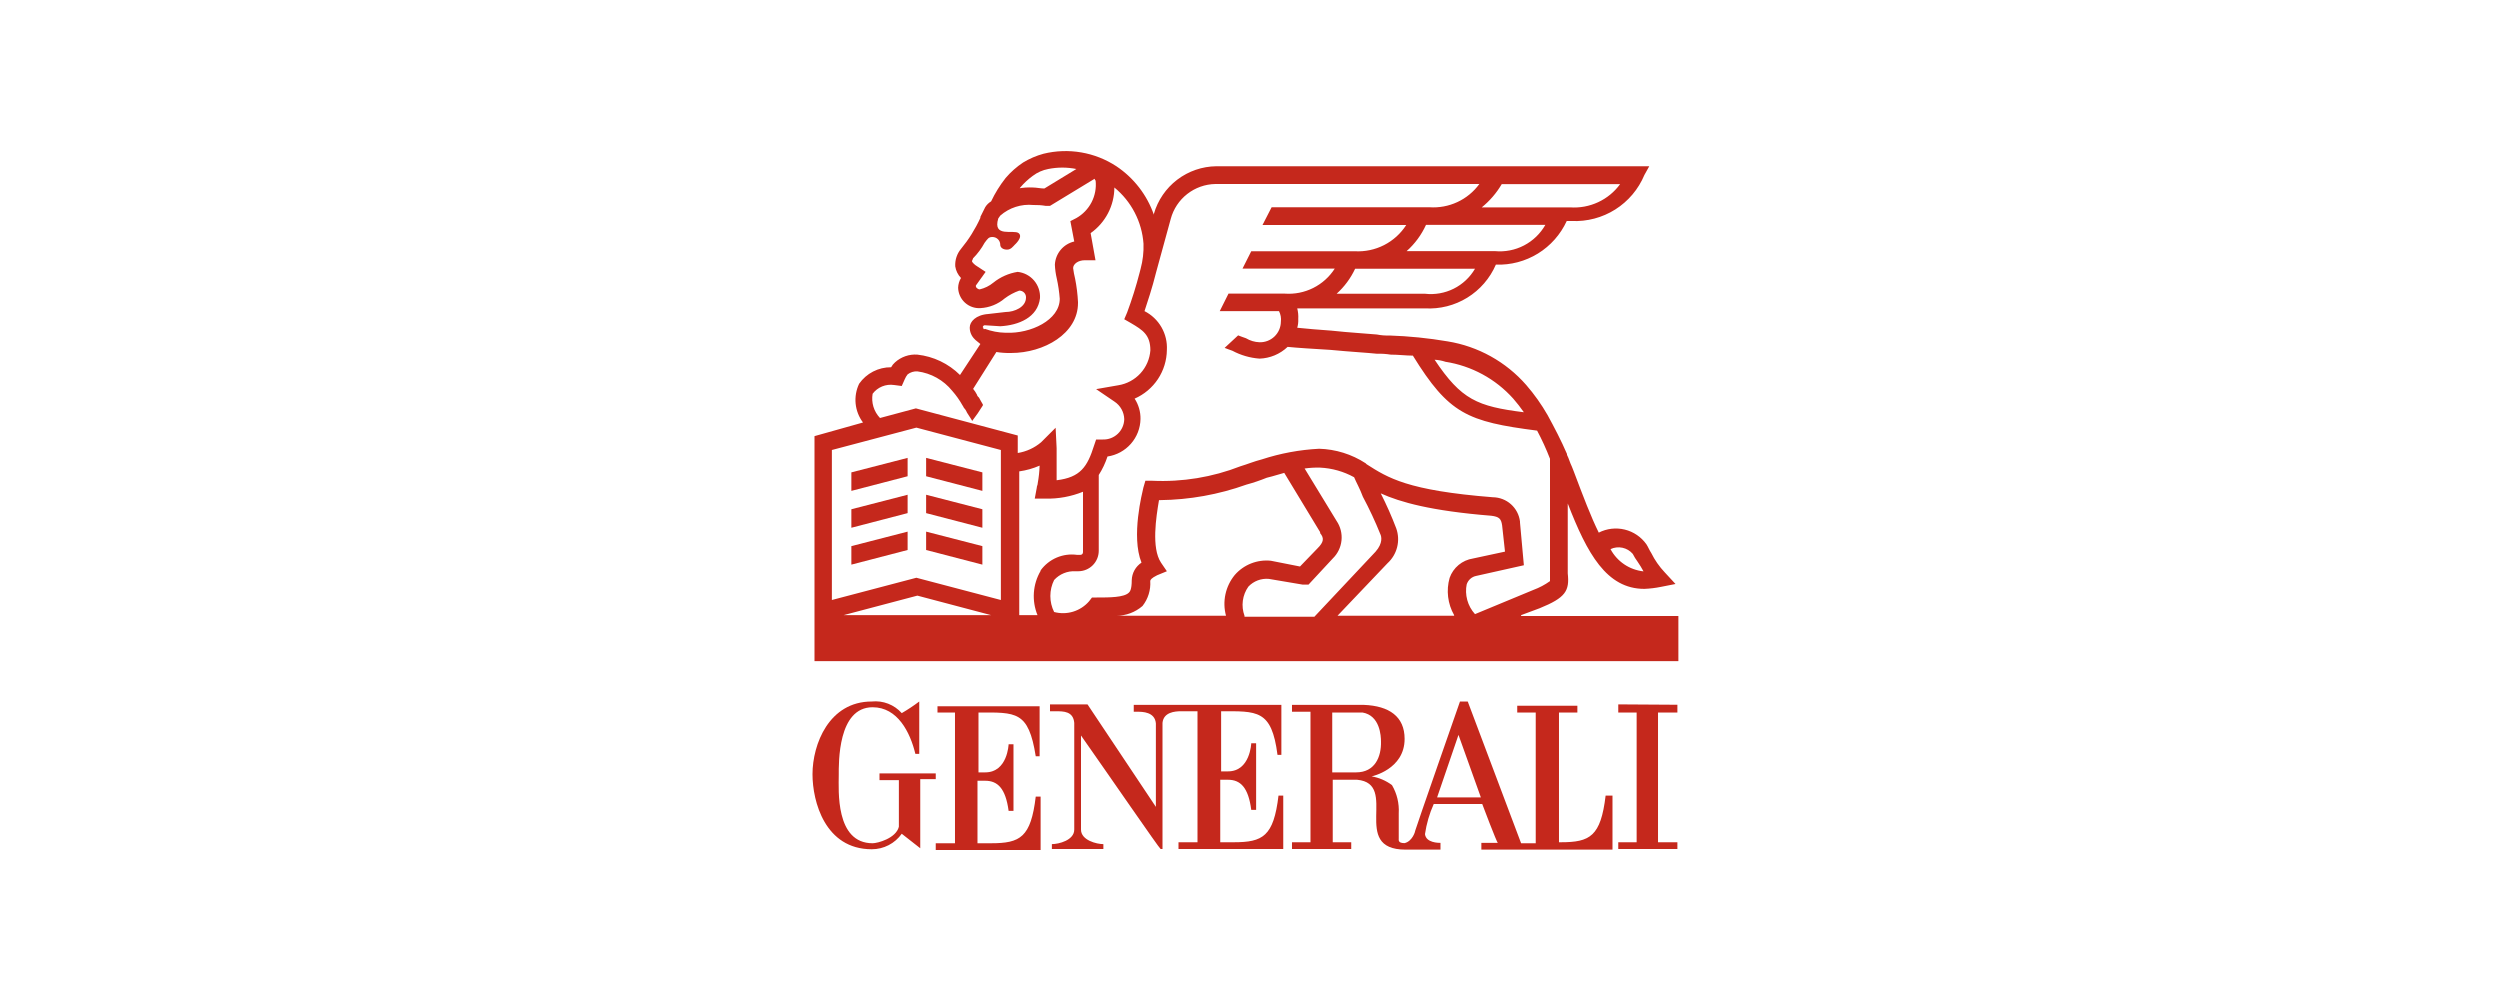 <?xml version="1.0" encoding="UTF-8"?>
<svg xmlns="http://www.w3.org/2000/svg" width="200" height="80" viewBox="0 0 200 80" fill="none">
  <path d="M78.279 61.71V57C81.279 57 82.279 56.85 82.859 60.5H83.169V56.5H74.999V57H76.399V67.46H74.859V68H83.249V63.73H82.859C82.469 66.99 81.619 67.46 79.289 67.46H78.199V62.46H78.819C79.819 62.46 80.449 63.08 80.689 64.87H81.079V59.54H80.689C80.689 59.54 80.609 61.79 78.819 61.79H78.279V61.71Z" fill="#C5281C"></path>
  <path d="M74.94 61.87H70.36V62.41H71.91V66.14C71.68 67.07 70.2 67.46 69.81 67.46C66.81 67.46 67.1 63.19 67.1 62.02C67.1 61.02 67.02 56.58 69.81 56.58C71.81 56.58 72.81 58.58 73.23 60.31H73.54V56.12C73.092 56.458 72.625 56.768 72.14 57.05C71.843 56.716 71.47 56.457 71.052 56.295C70.635 56.133 70.185 56.074 69.74 56.12C66.32 56.12 65 59.54 65 61.94C65 64.12 66 67.94 69.74 67.94C70.21 67.941 70.674 67.829 71.091 67.613C71.509 67.397 71.869 67.084 72.14 66.7L73.62 67.86V62.33H74.86V61.87H74.94Z" fill="#C5281C"></path>
  <path d="M128.449 63.65C128.059 66.91 127.199 67.38 124.869 67.38H124.719V57H126.189V56.46H121.379V57H122.859V67.46H121.689L117.419 56.12H116.799C116.799 56.12 113.219 66.37 113.219 66.45C113.219 66.53 112.989 67.3 112.369 67.45C111.829 67.45 111.899 67.21 111.899 67.06V65.06C111.945 64.273 111.757 63.49 111.359 62.81C110.879 62.45 110.321 62.211 109.729 62.11C109.729 62.11 112.369 61.56 112.369 59.11C112.369 57.32 111.129 56.47 109.109 56.39H103.359V56.94H104.839V67.38H103.359V67.92H108.099V67.38H106.619V62.38H108.569C111.979 62.69 107.939 67.97 112.449 67.97H115.239V67.43C115.089 67.43 114.079 67.43 113.999 66.73C114.12 65.898 114.355 65.087 114.699 64.32H118.579C118.579 64.32 119.749 67.43 119.829 67.43H118.509V67.97H128.999V63.65H128.449ZM108.449 61.79H106.579V57H108.999C110.399 57.24 110.479 58.87 110.479 59.33C110.509 60.54 109.999 61.79 108.489 61.79H108.449ZM114.969 63.79L116.679 58.79L118.469 63.79H114.969Z" fill="#C5281C"></path>
  <path d="M97.62 56.9C100.57 56.9 101.73 56.74 102.2 60.39H102.51V56.39H90.7V56.94H91C91.38 56.94 92.39 56.94 92.47 57.87V64.55L87 56.35H84V56.9H84.46C85.09 56.9 85.86 56.9 85.94 57.83V66.37C85.94 67.22 84.7 67.53 84.15 67.53V67.92H88.27V67.53C87.73 67.53 86.48 67.22 86.48 66.37V58.84C88.66 61.94 92.77 67.92 92.85 67.92H93V57.83C93.08 56.97 94 56.9 94.48 56.9H95.8V67.38H94.28V67.92H102.66V63.65H102.28C101.89 66.91 101.03 67.38 98.7 67.38H97.62V62.38H98.24C99.24 62.38 99.87 63 100.1 64.79H100.49V59.46H100.1C100.1 59.46 100.02 61.71 98.24 61.71H97.69V56.9H97.62Z" fill="#C5281C"></path>
  <path d="M129.461 56.35V57H130.931V67.38H129.461V67.92H134.191V67.38H132.641V57H134.191V56.38L129.461 56.35Z" fill="#C5281C"></path>
  <path d="M121.69 49.21L123.17 48.66C125.26 47.81 125.57 47.27 125.42 45.87V40.28C126.97 44.28 128.52 47.11 131.55 47.11C131.994 47.092 132.435 47.039 132.87 46.95L134.04 46.72L133.18 45.79C132.745 45.33 132.38 44.808 132.1 44.24C131.94 44 131.86 43.77 131.71 43.54C131.292 42.954 130.678 42.537 129.978 42.366C129.279 42.196 128.541 42.282 127.9 42.61C127.28 41.36 126.66 39.73 125.9 37.71L125.75 37.33C125.59 37.01 125.52 36.7 125.36 36.39V36.32C124.89 35.23 124.36 34.22 123.81 33.21C123.319 32.353 122.746 31.546 122.1 30.8C120.474 28.94 118.249 27.706 115.81 27.31C114.269 27.048 112.712 26.891 111.15 26.84C110.815 26.852 110.479 26.826 110.15 26.76C109.45 26.69 107.97 26.61 106.5 26.45C105.5 26.38 104.56 26.3 103.78 26.22C103.846 25.993 103.873 25.756 103.86 25.52C103.877 25.234 103.85 24.948 103.78 24.67H114C115.19 24.737 116.372 24.438 117.386 23.812C118.4 23.186 119.197 22.264 119.67 21.17C120.854 21.213 122.025 20.905 123.034 20.284C124.043 19.663 124.845 18.757 125.34 17.68H125.73C126.961 17.738 128.179 17.416 129.221 16.758C130.262 16.1 131.075 15.137 131.55 14L131.94 13.3H97.31C96.178 13.312 95.079 13.69 94.178 14.376C93.278 15.062 92.622 16.021 92.31 17.11V17.18C91.758 15.595 90.705 14.233 89.31 13.3C88.459 12.742 87.502 12.365 86.499 12.193C85.496 12.021 84.469 12.057 83.48 12.3C82.907 12.456 82.358 12.692 81.85 13C81.328 13.347 80.857 13.764 80.45 14.24C79.995 14.818 79.606 15.445 79.29 16.11C79.099 16.223 78.937 16.381 78.82 16.57L78.43 17.35V17.43C78.024 18.321 77.503 19.154 76.88 19.91C76.554 20.301 76.39 20.802 76.42 21.31C76.474 21.66 76.634 21.985 76.88 22.24C76.737 22.476 76.658 22.744 76.65 23.02C76.656 23.245 76.708 23.467 76.802 23.671C76.895 23.876 77.029 24.06 77.195 24.212C77.361 24.364 77.556 24.481 77.768 24.556C77.98 24.632 78.205 24.663 78.43 24.65C79.148 24.612 79.834 24.338 80.38 23.87C80.733 23.606 81.124 23.397 81.54 23.25C81.612 23.249 81.684 23.262 81.751 23.289C81.818 23.317 81.878 23.357 81.929 23.409C81.979 23.46 82.019 23.521 82.045 23.589C82.071 23.656 82.083 23.728 82.08 23.8C82.08 24.57 81.15 24.96 80.45 24.96L79.06 25.12C78.06 25.19 77.58 25.74 77.58 26.2C77.578 26.373 77.612 26.546 77.679 26.705C77.746 26.865 77.845 27.01 77.97 27.13L78.05 27.21L78.43 27.52L76.8 30C75.88 29.087 74.678 28.513 73.39 28.37C73.065 28.346 72.739 28.389 72.431 28.496C72.124 28.603 71.841 28.771 71.6 28.99C71.474 29.1 71.369 29.232 71.29 29.38C70.788 29.376 70.293 29.494 69.847 29.724C69.401 29.953 69.018 30.289 68.73 30.7C68.493 31.196 68.397 31.747 68.451 32.293C68.506 32.84 68.71 33.361 69.04 33.8L65.16 34.89V52.89H134.27V49.28H121.69V49.21ZM130.62 44.31C130.732 44.531 130.862 44.742 131.01 44.94C131.181 45.188 131.338 45.445 131.48 45.71C130.928 45.651 130.399 45.459 129.939 45.148C129.479 44.838 129.101 44.42 128.84 43.93C129.137 43.789 129.473 43.751 129.794 43.819C130.116 43.888 130.406 44.06 130.62 44.31ZM115.62 28.94C117.72 29.265 119.642 30.307 121.06 31.89C121.363 32.238 121.646 32.602 121.91 32.98C118.18 32.51 116.91 31.98 114.77 28.78C115.063 28.794 115.352 28.848 115.63 28.94H115.62ZM114 23.5H106.93C107.552 22.939 108.055 22.259 108.41 21.5H118C117.6 22.186 117.008 22.74 116.298 23.095C115.587 23.45 114.789 23.591 114 23.5V23.5ZM119.59 20.09H112.53C113.188 19.506 113.715 18.79 114.08 17.99H123.63C123.231 18.692 122.637 19.264 121.92 19.637C121.204 20.009 120.394 20.167 119.59 20.09V20.09ZM120.14 14.73H129.61C129.155 15.353 128.55 15.851 127.85 16.176C127.15 16.501 126.38 16.644 125.61 16.59H118.54C119.18 16.071 119.722 15.441 120.14 14.73V14.73ZM81.62 15C81.916 14.652 82.251 14.339 82.62 14.07C82.985 13.793 83.41 13.604 83.86 13.52C84.603 13.37 85.368 13.37 86.11 13.52L83.55 15.08C83.24 15.08 82.93 15 82.62 15C82.228 14.981 81.836 15.008 81.45 15.08C81.54 15.12 81.54 15.12 81.62 15ZM78.62 26.18C78.622 26.14 78.638 26.102 78.666 26.073C78.693 26.043 78.73 26.025 78.77 26.02L80.02 26.1C81.49 26.02 83.02 25.4 83.2 23.85C83.229 23.337 83.059 22.833 82.725 22.442C82.392 22.051 81.921 21.803 81.41 21.75C80.7 21.863 80.031 22.159 79.47 22.61C79.153 22.872 78.78 23.057 78.38 23.15C78.23 23.15 78.07 23 78.07 22.92V22.84L78.85 21.75L78.15 21.29C78 21.21 77.76 20.98 77.76 20.9C77.76 20.82 77.84 20.74 77.84 20.67C78.207 20.299 78.52 19.878 78.77 19.42C79.01 19.11 79.08 18.96 79.39 18.96C79.472 18.959 79.554 18.974 79.63 19.004C79.707 19.035 79.776 19.08 79.835 19.138C79.894 19.196 79.94 19.265 79.972 19.34C80.004 19.416 80.02 19.498 80.02 19.58C80.02 19.81 80.25 19.97 80.56 19.97C80.87 19.97 81.03 19.73 81.18 19.58C81.18 19.58 81.88 18.96 81.49 18.65C81.1 18.34 79.39 19.04 79.86 17.48L80.02 17.25C80.378 16.935 80.798 16.697 81.252 16.551C81.706 16.404 82.185 16.353 82.66 16.4C82.995 16.392 83.33 16.415 83.66 16.47H84L87.57 14.3C87.578 14.358 87.606 14.412 87.65 14.45C87.713 15.047 87.6 15.649 87.325 16.182C87.049 16.715 86.624 17.156 86.1 17.45L85.63 17.69L85.94 19.32C85.514 19.418 85.132 19.653 84.852 19.989C84.572 20.325 84.41 20.743 84.39 21.18C84.406 21.547 84.456 21.912 84.54 22.27C84.659 22.807 84.739 23.352 84.78 23.9C84.78 25.61 82.45 26.7 80.5 26.62H80.43C79.873 26.608 79.322 26.503 78.8 26.31C78.67 26.38 78.67 26.3 78.67 26.22L78.62 26.18ZM69.81 31.5C70.006 31.241 70.268 31.039 70.569 30.915C70.87 30.792 71.198 30.752 71.52 30.8L72.14 30.88L72.38 30.34C72.439 30.2 72.516 30.069 72.61 29.95C72.832 29.778 73.11 29.693 73.39 29.71C74.486 29.852 75.485 30.411 76.18 31.27C76.494 31.627 76.769 32.015 77 32.43C77.07 32.51 77.07 32.59 77.15 32.67C77.214 32.739 77.268 32.816 77.31 32.9C77.31 32.98 77.77 33.6 77.77 33.68C78.08 33.28 78.368 32.863 78.63 32.43V32.36C78.55 32.2 78.39 31.97 78.32 31.81L78.24 31.73C78.196 31.692 78.168 31.638 78.16 31.58C78.076 31.412 77.972 31.254 77.85 31.11L79.71 28.16C80.07 28.219 80.435 28.245 80.8 28.24H80.88C83.52 28.24 86.24 26.69 86.24 24.24V24.16C86.208 23.535 86.131 22.914 86.01 22.3C85.939 22.02 85.886 21.736 85.85 21.45C85.85 21.13 86.24 20.82 86.78 20.82H87.64L87.25 18.65C87.835 18.237 88.312 17.69 88.643 17.055C88.973 16.421 89.147 15.716 89.15 15C89.824 15.552 90.379 16.236 90.779 17.01C91.18 17.783 91.419 18.631 91.48 19.5C91.504 20.174 91.426 20.849 91.25 21.5L91.17 21.81C90.892 22.89 90.559 23.955 90.17 25L89.94 25.54L90.48 25.85C91.41 26.4 92.03 26.78 92.03 28.03C91.978 28.715 91.698 29.363 91.234 29.869C90.769 30.375 90.148 30.71 89.47 30.82L87.69 31.13L89.16 32.13C89.393 32.284 89.585 32.491 89.721 32.735C89.857 32.978 89.932 33.251 89.94 33.53C89.936 33.75 89.889 33.967 89.8 34.168C89.712 34.369 89.585 34.551 89.426 34.702C89.267 34.854 89.079 34.972 88.874 35.051C88.669 35.13 88.45 35.167 88.23 35.16H87.69L87.53 35.63C86.99 37.34 86.44 38.19 84.53 38.42V35.85L84.45 34.22L83.29 35.38C82.757 35.832 82.11 36.129 81.42 36.24V34.84L73.27 32.67L70.4 33.44C70.157 33.185 69.977 32.877 69.874 32.54C69.772 32.203 69.75 31.847 69.81 31.5V31.5ZM67.49 49.21L73.39 47.65L79.29 49.21H67.49ZM80.07 48L73.31 46.22L66.55 48V36L73.31 34.21L80.07 36V48ZM83.25 45.67C82.939 46.201 82.754 46.797 82.711 47.411C82.668 48.025 82.767 48.641 83 49.21H81.54V37.71C82.102 37.632 82.65 37.477 83.17 37.25C83.154 37.72 83.104 38.188 83.02 38.65C83.02 38.8 82.94 38.88 82.94 39.03L82.78 39.89H83.64C84.667 39.913 85.688 39.726 86.64 39.34V44.16C86.643 44.191 86.639 44.222 86.629 44.252C86.619 44.281 86.602 44.308 86.58 44.33C86.558 44.352 86.531 44.368 86.502 44.379C86.472 44.389 86.441 44.393 86.41 44.39H86.17C85.617 44.312 85.053 44.387 84.538 44.605C84.024 44.824 83.579 45.178 83.25 45.63V45.67ZM98.78 46C98.412 46.448 98.157 46.978 98.035 47.545C97.913 48.112 97.929 48.7 98.08 49.26H89.31C90.078 49.259 90.82 48.982 91.4 48.48C91.847 47.913 92.068 47.2 92.02 46.48C92.02 46.4 92.1 46.25 92.57 46.02L93.35 45.7L92.88 45.01C92.1 43.84 92.49 41.36 92.72 40.01H92.8C95.156 39.984 97.492 39.565 99.71 38.77C100.264 38.62 100.808 38.436 101.34 38.22C101.34 38.22 101.96 38.07 102.74 37.83L105.61 42.57V42.65C105.93 43.04 105.93 43.35 105.38 43.89L104 45.32L101.67 44.86C101.132 44.803 100.589 44.877 100.085 45.076C99.582 45.274 99.135 45.591 98.78 46V46ZM99.56 49.26C99.419 48.876 99.373 48.463 99.427 48.057C99.481 47.651 99.633 47.264 99.87 46.93C100.077 46.71 100.332 46.54 100.614 46.433C100.896 46.326 101.199 46.284 101.5 46.31L104.22 46.77H104.68L106.62 44.68C107.016 44.296 107.263 43.785 107.32 43.236C107.377 42.688 107.239 42.137 106.93 41.68L104.37 37.48C104.781 37.422 105.196 37.399 105.61 37.41C106.564 37.455 107.494 37.719 108.33 38.18C108.49 38.57 108.8 39.11 109.03 39.74C109.55 40.714 110.018 41.716 110.43 42.74C110.51 42.9 110.66 43.44 110.04 44.14L105.15 49.34H99.56V49.26ZM116.33 49.26H107L111 45.06C111.378 44.715 111.647 44.267 111.771 43.771C111.896 43.274 111.871 42.752 111.7 42.27C111.337 41.315 110.923 40.381 110.46 39.47C112.01 40.17 114.46 40.87 119.31 41.26C119.93 41.34 120.09 41.49 120.17 42.03L120.4 44.13L117.84 44.68C117.417 44.745 117.02 44.923 116.69 45.196C116.361 45.469 116.112 45.826 115.97 46.23C115.829 46.726 115.788 47.245 115.85 47.756C115.912 48.268 116.075 48.762 116.33 49.21V49.26ZM117.33 46.77C117.383 46.593 117.483 46.433 117.621 46.31C117.759 46.186 117.928 46.103 118.11 46.07L121.91 45.22L121.6 41.8V41.72C121.535 41.189 121.279 40.699 120.88 40.342C120.481 39.986 119.965 39.786 119.43 39.78C112.59 39.24 111.04 38.23 109.33 37.14L109.25 37.06C108.14 36.339 106.853 35.937 105.53 35.9C103.973 35.98 102.433 36.266 100.95 36.75C100.32 36.91 99.78 37.14 99.24 37.3C96.991 38.179 94.582 38.574 92.17 38.46H91.63L91.47 39.01C91.39 39.39 90.47 42.89 91.32 45.01C91.088 45.164 90.895 45.371 90.759 45.615C90.624 45.858 90.548 46.131 90.54 46.41C90.54 47.19 90.38 47.34 90.31 47.41C89.92 47.8 88.75 47.8 87.74 47.8H87.36L87.12 48.11C86.781 48.498 86.34 48.783 85.847 48.934C85.353 49.084 84.828 49.093 84.33 48.96C84.131 48.563 84.028 48.124 84.028 47.68C84.028 47.236 84.131 46.797 84.33 46.4C84.545 46.164 84.81 45.978 85.106 45.857C85.402 45.736 85.721 45.682 86.04 45.7H86.27C86.702 45.697 87.115 45.525 87.42 45.22C87.725 44.915 87.897 44.502 87.9 44.07V38C88.194 37.538 88.43 37.041 88.6 36.52C89.324 36.414 89.987 36.054 90.47 35.504C90.954 34.955 91.227 34.252 91.24 33.52C91.25 32.942 91.086 32.374 90.77 31.89C91.529 31.559 92.176 31.016 92.634 30.326C93.092 29.636 93.34 28.828 93.35 28C93.386 27.364 93.236 26.731 92.918 26.179C92.6 25.626 92.128 25.178 91.56 24.89C91.79 24.19 92.18 23.03 92.49 21.78L93.66 17.51C93.872 16.721 94.335 16.022 94.979 15.519C95.623 15.016 96.413 14.735 97.23 14.72H118.35C117.895 15.343 117.29 15.841 116.59 16.166C115.89 16.491 115.12 16.634 114.35 16.58H101.73L101 18H112.5C112.061 18.684 111.449 19.239 110.725 19.608C110.001 19.977 109.191 20.147 108.38 20.1H100.1L99.4 21.49H106.78C106.355 22.152 105.759 22.687 105.055 23.039C104.351 23.391 103.565 23.547 102.78 23.49H98.28L97.58 24.89H102.32C102.455 25.152 102.507 25.448 102.47 25.74C102.468 25.961 102.421 26.178 102.333 26.381C102.246 26.583 102.118 26.766 101.959 26.919C101.8 27.072 101.612 27.191 101.406 27.27C101.2 27.349 100.981 27.387 100.76 27.38C100.379 27.367 100.007 27.257 99.68 27.06C99.44 26.99 99.29 26.91 99.05 26.83L97.97 27.83C98.2 27.91 98.36 27.99 98.59 28.06C99.262 28.419 100.001 28.633 100.76 28.69C101.6 28.664 102.401 28.329 103.01 27.75C103.79 27.83 105.11 27.91 106.43 27.99C107.98 28.14 109.43 28.22 110.16 28.3C110.525 28.288 110.89 28.312 111.25 28.37C111.87 28.37 112.49 28.45 113.03 28.45C115.91 33.11 117.38 33.73 122.97 34.45C123.359 35.178 123.703 35.93 124 36.7V46.49C123.593 46.781 123.149 47.016 122.68 47.19L118 49.13C117.708 48.809 117.495 48.423 117.381 48.004C117.266 47.585 117.252 47.145 117.34 46.72L117.33 46.77Z" fill="#C5281C"></path>
  <path d="M74.09 38.1L78.59 39.27V37.79L74.09 36.63V38.1Z" fill="#C5281C"></path>
  <path d="M72.609 36.63L68.109 37.79V39.27L72.609 38.1V36.63Z" fill="#C5281C"></path>
  <path d="M72.609 39.58L68.109 40.74V42.22L72.609 41.05V39.58Z" fill="#C5281C"></path>
  <path d="M74.09 41.05L78.59 42.22V40.74L74.09 39.58V41.05Z" fill="#C5281C"></path>
  <path d="M74.09 44L78.59 45.17V43.69L74.09 42.53V44Z" fill="#C5281C"></path>
  <path d="M72.609 42.53L68.109 43.69V45.17L72.609 44V42.53Z" fill="#C5281C"></path>
</svg>
